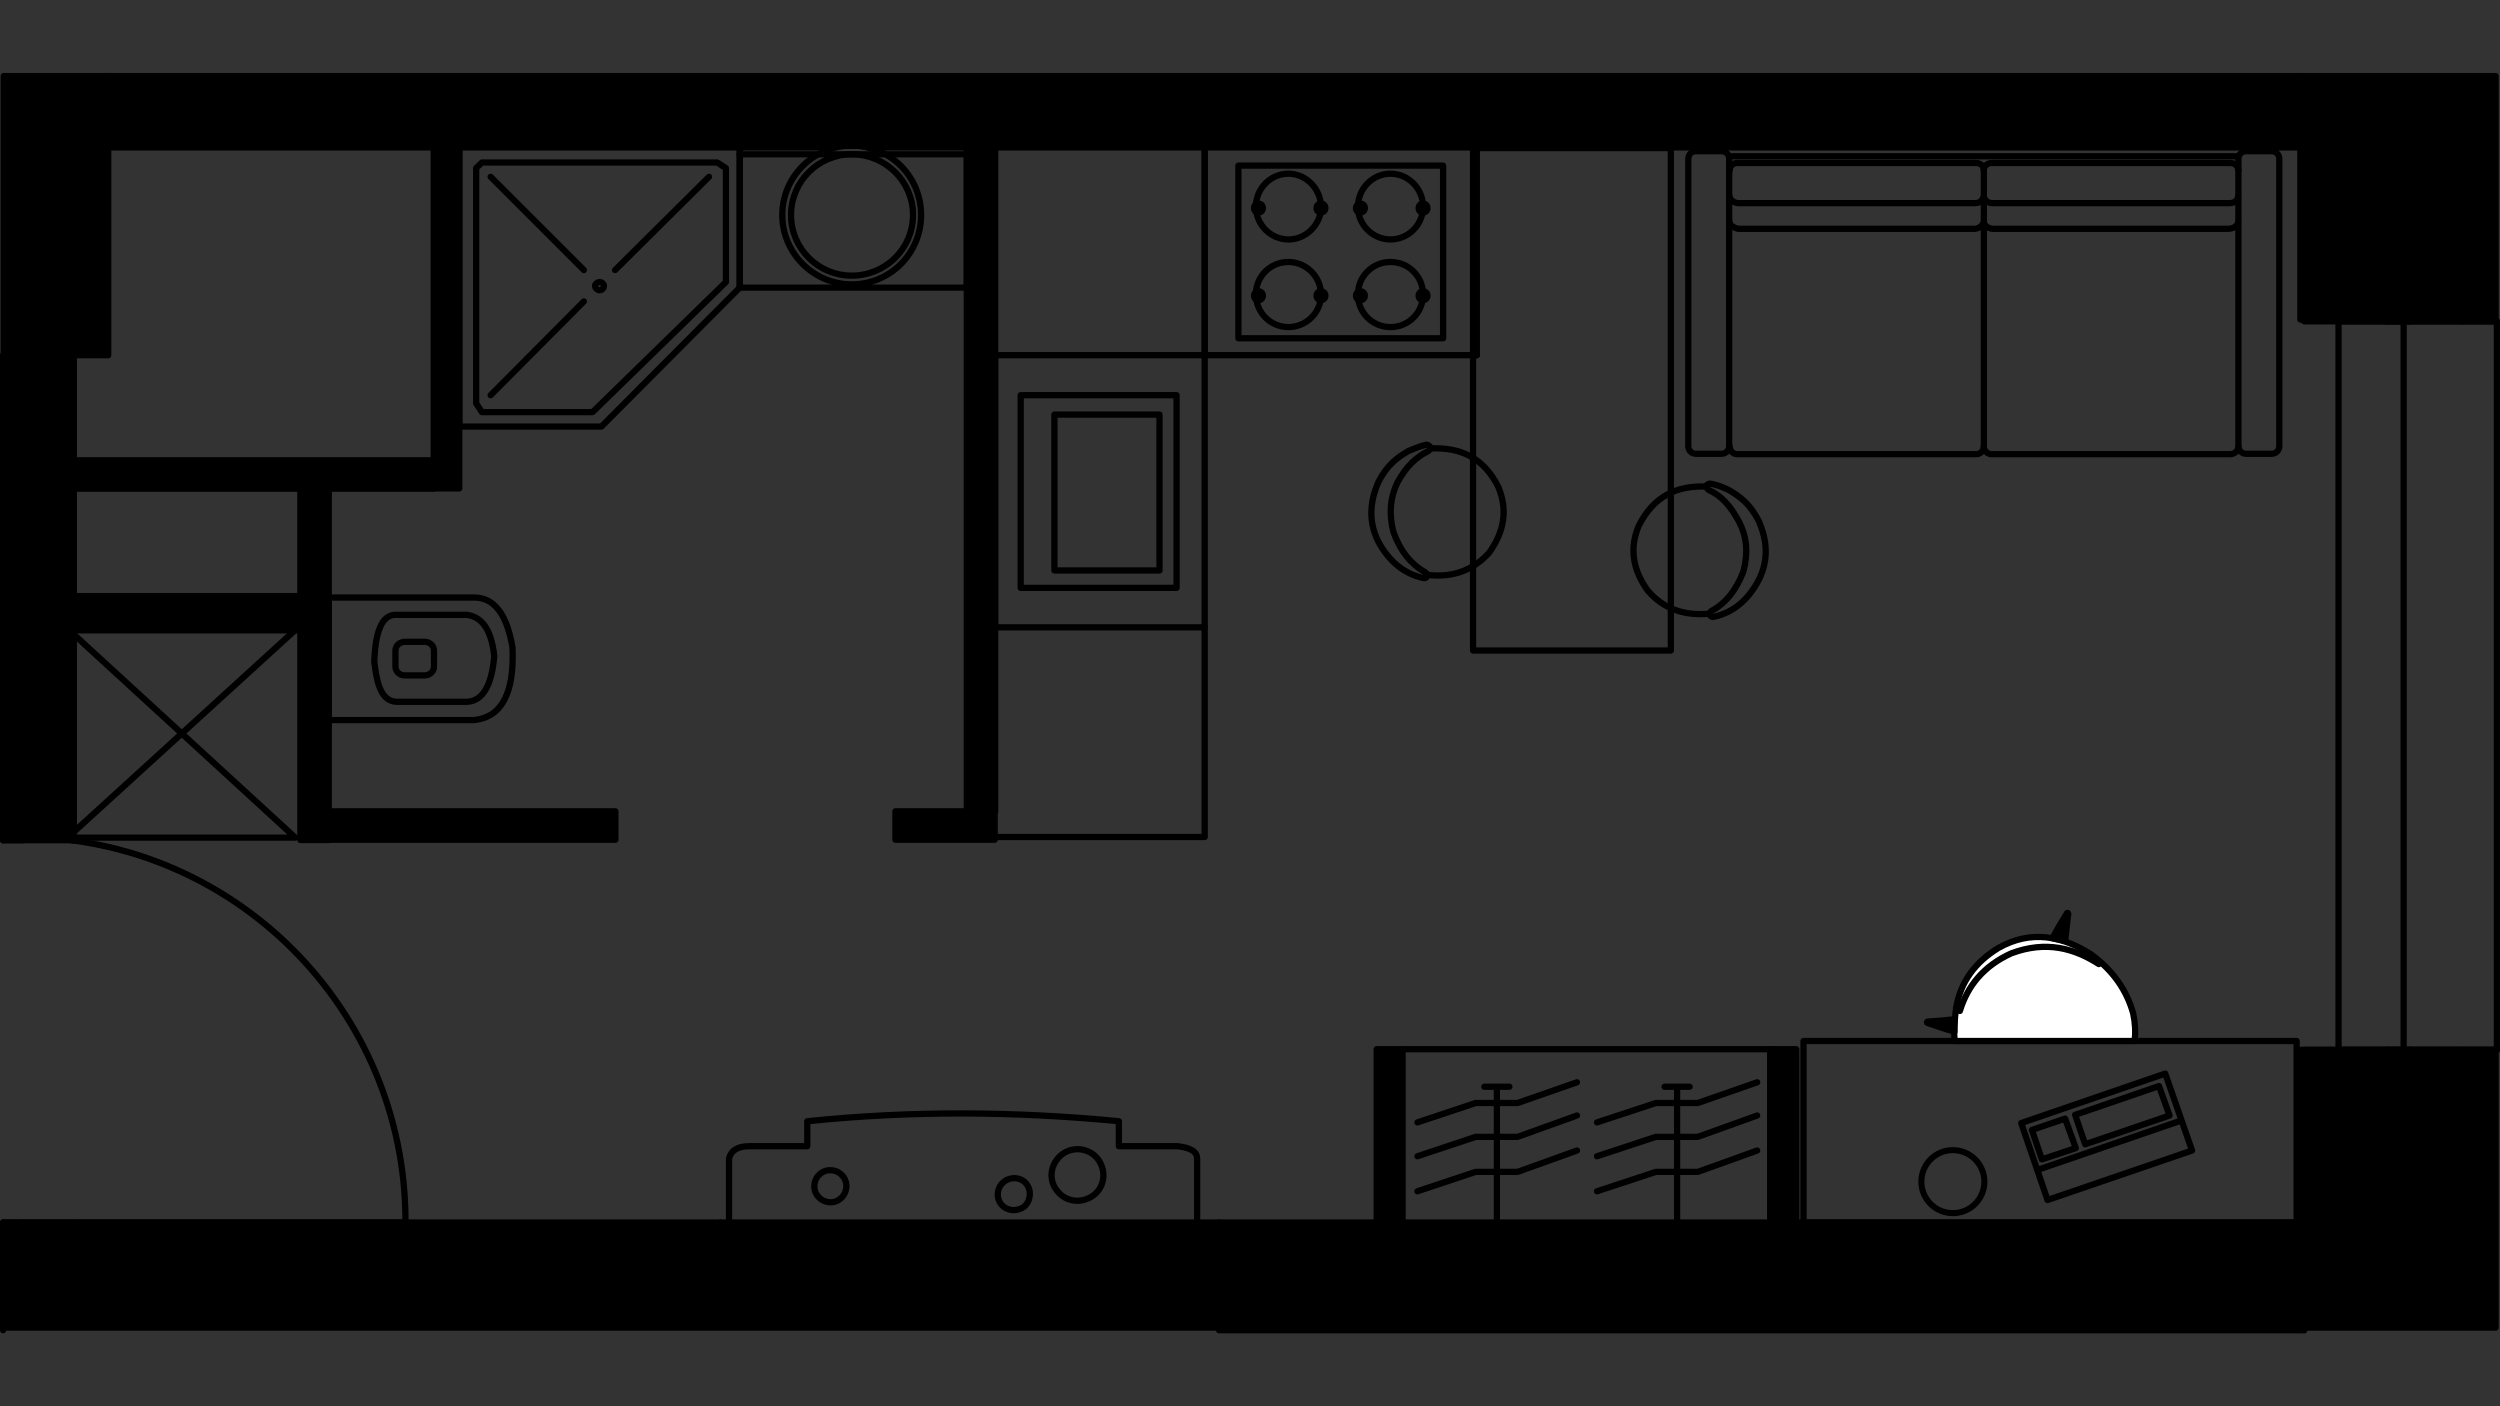 <?xml version="1.0" encoding="utf-8"?>
<!-- Generator: Adobe Illustrator 22.0.1, SVG Export Plug-In . SVG Version: 6.00 Build 0)  -->
<svg version="1.1" id="Слой_1" xmlns="http://www.w3.org/2000/svg" xmlns:xlink="http://www.w3.org/1999/xlink" x="0px" y="0px"
	 viewBox="0 0 1920 1080" style="enable-background:new 0 0 1920 1080;" xml:space="preserve">
<rect x="0" y="0" width="1920" height="1080" fill="#333333" stroke="none"/>
<style type="text/css">
	.st0{fill:none;stroke:#000000;stroke-width:4.806;stroke-linecap:round;stroke-linejoin:round;stroke-miterlimit:22.926;}
	.st1{fill:#767676;}
	.st2{fill:none;stroke:#000000;stroke-width:4.649;stroke-linecap:round;stroke-linejoin:round;stroke-miterlimit:22.926;}
	.st3{fill:#FFFFFF;}
	.st4{fill:none;}
</style>
<g>
	<line class="st0" x1="925.2" y1="272.8" x2="925.2" y2="481.8"/>
	<line class="st0" x1="764.2" y1="272.8" x2="764.2" y2="481.8"/>
	<rect x="783.9" y="303.5" class="st0" width="119.7" height="148"/>
	<rect x="809.8" y="318.4" class="st0" width="80.7" height="119.7"/>
	<polyline class="st0" points="764.2,111.8 925.2,111.8 925.2,272.8 764.2,272.8 	"/>
	<polyline class="st0" points="764.2,481.8 925.2,481.8 925.2,642.8 764.2,642.8 	"/>
	<rect x="951.1" y="127.2" class="st0" width="157.2" height="132.6"/>
	<path class="st1" d="M1014.5,159.8v-3.4c-1.9,0-3.4,1.4-3.4,3.4s1.4,3.4,3.4,3.4c1.9,0,3.4-1.4,3.4-3.4s-1.4-3.4-3.4-3.4V159.8z"/>
	<path class="st0" d="M1014.5,159.8v-3.4c-1.9,0-3.4,1.4-3.4,3.4s1.4,3.4,3.4,3.4c1.9,0,3.4-1.4,3.4-3.4s-1.4-3.4-3.4-3.4V159.8z"/>
	<path class="st1" d="M966.5,159.8v-3.4c-1.9,0-3.4,1.4-3.4,3.4s1.4,3.4,3.4,3.4c1.9,0,3.4-1.4,3.4-3.4s-1.4-3.4-3.4-3.4V159.8z"/>
	<path class="st0" d="M966.5,159.8v-3.4c-1.9,0-3.4,1.4-3.4,3.4s1.4,3.4,3.4,3.4c1.9,0,3.4-1.4,3.4-3.4s-1.4-3.4-3.4-3.4V159.8z"/>
	<path class="st1" d="M1014.5,227.1v-3.4c-1.9,0-3.4,1.4-3.4,3.4c0,1.9,1.4,3.4,3.4,3.4c1.9,0,3.4-1.4,3.4-3.4
		c0-1.9-1.4-3.4-3.4-3.4V227.1z"/>
	<path class="st0" d="M1014.5,227.1v-3.4c-1.9,0-3.4,1.4-3.4,3.4c0,1.9,1.4,3.4,3.4,3.4c1.9,0,3.4-1.4,3.4-3.4
		c0-1.9-1.4-3.4-3.4-3.4V227.1z"/>
	<path class="st1" d="M966.5,227.1v-3.4c-1.9,0-3.4,1.4-3.4,3.4c0,1.9,1.4,3.4,3.4,3.4c1.9,0,3.4-1.4,3.4-3.4c0-1.9-1.4-3.4-3.4-3.4
		V227.1z"/>
	<path class="st0" d="M966.5,227.1v-3.4c-1.9,0-3.4,1.4-3.4,3.4c0,1.9,1.4,3.4,3.4,3.4c1.9,0,3.4-1.4,3.4-3.4c0-1.9-1.4-3.4-3.4-3.4
		V227.1z"/>
	<path class="st1" d="M1092.9,159.8v-3.4c-1.9,0-3.4,1.4-3.4,3.4s1.4,3.4,3.4,3.4c1.9,0,3.4-1.4,3.4-3.4s-1.4-3.4-3.4-3.4V159.8z"/>
	<path class="st0" d="M1092.9,159.8v-3.4c-1.9,0-3.4,1.4-3.4,3.4s1.4,3.4,3.4,3.4c1.9,0,3.4-1.4,3.4-3.4s-1.4-3.4-3.4-3.4V159.8z"/>
	<path class="st1" d="M1044.8,159.8v-3.4c-1.9,0-3.4,1.4-3.4,3.4s1.4,3.4,3.4,3.4c1.9,0,3.4-1.4,3.4-3.4s-1.4-3.4-3.4-3.4V159.8z"/>
	<path class="st0" d="M1044.8,159.8v-3.4c-1.9,0-3.4,1.4-3.4,3.4s1.4,3.4,3.4,3.4c1.9,0,3.4-1.4,3.4-3.4s-1.4-3.4-3.4-3.4V159.8z"/>
	<path class="st1" d="M1092.9,227.1v-3.4c-1.9,0-3.4,1.4-3.4,3.4c0,1.9,1.4,3.4,3.4,3.4c1.9,0,3.4-1.4,3.4-3.4
		c0-1.9-1.4-3.4-3.4-3.4V227.1z"/>
	<path class="st0" d="M1092.9,227.1v-3.4c-1.9,0-3.4,1.4-3.4,3.4c0,1.9,1.4,3.4,3.4,3.4c1.9,0,3.4-1.4,3.4-3.4
		c0-1.9-1.4-3.4-3.4-3.4V227.1z"/>
	<path class="st1" d="M1044.8,227.1v-3.4c-1.9,0-3.4,1.4-3.4,3.4c0,1.9,1.4,3.4,3.4,3.4c1.9,0,3.4-1.4,3.4-3.4
		c0-1.9-1.4-3.4-3.4-3.4V227.1z"/>
	<path class="st0" d="M1044.8,227.1v-3.4c-1.9,0-3.4,1.4-3.4,3.4c0,1.9,1.4,3.4,3.4,3.4c1.9,0,3.4-1.4,3.4-3.4
		c0-1.9-1.4-3.4-3.4-3.4V227.1z"/>
	<path class="st0" d="M964.6,158.9c0,13.5,11.1,25,25,25c13.5,0,25-11.5,25-25"/>
	<path class="st0" d="M1014.5,158.9c0-13.9-11.5-25.5-25-25.5c-13.9,0-25,11.5-25,25.5"/>
	<path class="st0" d="M964.6,226.2c0,13.9,11.1,25,25,25c13.5,0,25-11.1,25-25"/>
	<path class="st0" d="M1014.5,226.2c0-13.9-11.5-25-25-25c-13.9,0-25,11.1-25,25"/>
	<path class="st0" d="M1042.9,158.9c0,13.5,11.1,25,25,25s25-11.5,25-25"/>
	<path class="st0" d="M1092.9,158.9c0-13.9-11.1-25.5-25-25.5s-25,11.5-25,25.5"/>
	<path class="st0" d="M1042.9,226.2c0,13.9,11.1,25,25,25s25-11.1,25-25"/>
	<path class="st0" d="M1092.9,226.2c0-13.9-11.1-25-25-25s-25,11.1-25,25"/>
	<line class="st0" x1="925.2" y1="272.8" x2="1134.2" y2="272.8"/>
	<polyline class="st0" points="925.2,272.8 925.2,111.8 1134.2,111.8 1134.2,272.8 	"/>
	<path class="st0" d="M1917.6,806.3h-148 M1769.6,806.3v215.3"/>
	<polyline class="st0" points="1769.6,58.4 1769.6,246.8 1917.6,246.8 	"/>
	<line class="st0" x1="1769.6" y1="938.9" x2="936.2" y2="938.9"/>
	<polyline class="st0" points="936.2,993.2 936.2,1021.6 1769.6,1021.6 1769.6,938.9 	"/>
	<line class="st0" x1="553.2" y1="938.9" x2="56.7" y2="938.9"/>
	<polyline class="st0" points="2.4,938.9 17.8,938.9 56.7,938.9 	"/>
	<polyline class="st0" points="2.4,645.3 17.8,645.3 56.7,645.3 	"/>
	<line class="st0" x1="56.7" y1="645.3" x2="56.7" y2="272.8"/>
	<line class="st0" x1="2.4" y1="272.8" x2="2.4" y2="645.3"/>
	<line class="st0" x1="2.4" y1="938.9" x2="2.4" y2="1021.6"/>
	<path class="st0" d="M311.4,937.9c0-162.9-132.2-295.1-295.1-295.1"/>
	<line class="st0" x1="17.8" y1="938.9" x2="311.4" y2="938.9"/>
	<line class="st0" x1="2.4" y1="645.3" x2="17.8" y2="645.3"/>
	<line class="st0" x1="2.4" y1="938.9" x2="17.8" y2="938.9"/>
	<line class="st0" x1="936.2" y1="938.9" x2="553.2" y2="938.9"/>
	<polyline class="st0" points="56.7,272.8 83.1,272.8 83.1,58.4 	"/>
	<path class="st0" d="M1850.3,246.8h41.3H1850.3z"/>
	<path class="st0" d="M1850.3,806.3h41.3H1850.3z"/>
	<path class="st0" d="M1891.6,246.8h26H1891.6z"/>
	<path class="st0" d="M1891.6,806.3h26H1891.6z"/>
	<line class="st0" x1="1833" y1="246.8" x2="1796" y2="246.8"/>
	<polyline class="st0" points="1850.3,246.8 1846,246.8 1833,246.8 	"/>
	<line class="st0" x1="1833" y1="806.3" x2="1796" y2="806.3"/>
	<polyline class="st0" points="1850.3,806.3 1846,806.3 1833,806.3 	"/>
	<line class="st0" x1="1850.3" y1="220.9" x2="1850.3" y2="246.8"/>
	<line class="st0" x1="1891.6" y1="220.9" x2="1850.3" y2="220.9"/>
	<line class="st0" x1="1850.3" y1="832.2" x2="1850.3" y2="806.3"/>
	<line class="st0" x1="1891.6" y1="832.2" x2="1850.3" y2="832.2"/>
	<line class="st0" x1="1917.6" y1="806.3" x2="1917.6" y2="246.8"/>
	<line class="st0" x1="1796" y1="806.3" x2="1796" y2="246.8"/>
	<polyline class="st0" points="1846,806.3 1846,525.6 1846,246.8 	"/>
	<line class="st0" x1="1846" y1="806.3" x2="1833" y2="806.3"/>
	<line class="st0" x1="1846" y1="246.8" x2="1833" y2="246.8"/>
	<rect x="83.1" y="59.4" class="st0" width="1686.4" height="52.4"/>
	<line class="st0" x1="742.5" y1="220.9" x2="568.1" y2="220.9"/>
	<polyline class="st0" points="742.5,220.9 742.5,111.8 568.1,111.8 568.1,220.9 	"/>
	<line class="st0" x1="742.5" y1="118.5" x2="568.1" y2="118.5"/>
	<path class="st0" d="M654.1,118.5c-25.5,0-46.6,20.7-46.6,46.6c0,26,21.1,46.6,46.6,46.6c26,0,47.1-20.7,47.1-46.6
		C701.2,139.2,680,118.5,654.1,118.5"/>
	<path class="st0" d="M654.1,111.8c-29.3,0-53.3,24-53.3,53.3s24,53.3,53.3,53.3c29.8,0,53.3-24,53.3-53.3
		C707.4,135.8,683.9,111.8,654.1,111.8"/>
	<polygon class="st0" points="352.8,327.6 461.9,327.6 568.1,220.9 568.1,111.8 352.8,111.8 	"/>
	<line class="st0" x1="376.8" y1="303.5" x2="448.4" y2="231.5"/>
	<line class="st0" x1="472.4" y1="207.4" x2="544.5" y2="135.8"/>
	<line class="st0" x1="448.4" y1="207.4" x2="376.8" y2="135.8"/>
	<polygon class="st0" points="370.1,316.5 455.1,316.5 557.5,216.6 557.5,129.1 550.8,124.8 370.1,124.8 365.7,129.1 365.7,309.8 	
		"/>
	<path class="st0" d="M460.4,216.6c-1.4,0-3.4,1.4-3.4,2.9c0,1.9,1.9,3.4,3.4,3.4c1.9,0,3.4-1.4,3.4-3.4
		C463.8,218,462.3,216.6,460.4,216.6"/>
	<polygon points="1847.9,58.4 1843.6,58.4 1795,58.4 1766.7,58.4 1766.7,144 1766.7,173.8 1766.7,245.4 1795,245.4 1843.6,245.4 
		1847.9,245.4 1916.6,245.4 1916.6,58.4 	"/>
	<polygon class="st0" points="1847.9,58.4 1843.6,58.4 1795,58.4 1766.7,58.4 1766.7,144 1766.7,173.8 1766.7,245.4 1795,245.4 
		1843.6,245.4 1847.9,245.4 1916.6,245.4 1916.6,58.4 	"/>
	<path d="M1766.7,58.4H760.8h-20.7h-5.8H279.2h-22.6H82.2v54.8h247.5h22.6h215.3h69.7c4.8-1.4,9.6-1.9,14.9-1.9
		c4.8,0,9.6,0.5,14.4,1.9h73.5h20.7h162.4h209.1h634.4L1766.7,58.4L1766.7,58.4z"/>
	<path class="st0" d="M1766.7,58.4H760.8h-20.7h-5.8H279.2h-22.6H82.2v54.8h247.5h22.6h215.3h69.7c4.8-1.4,9.6-1.9,14.9-1.9
		c4.8,0,9.6,0.5,14.4,1.9h73.5h20.7h162.4h209.1h634.4L1766.7,58.4L1766.7,58.4z"/>
	<rect x="2.9" y="58.4" width="79.3" height="213.4"/>
	<rect x="2.9" y="58.4" class="st0" width="79.3" height="213.4"/>
	<rect x="2.9" y="271.8" width="52.9" height="372"/>
	<rect x="2.9" y="271.8" class="st0" width="52.9" height="372"/>
	<path d="M2.9,1019.6h119.7h52.9c397.5,0,712.3,0,1107.3,0h162.9h160.5h160.5v-79.3c-485.9,0-971.3,0-1457.2,0H14.9h-12L2.9,1019.6
		L2.9,1019.6z"/>
	<path class="st0" d="M2.9,1019.6h119.7h52.9c397.5,0,712.3,0,1107.3,0h162.9h160.5h160.5v-79.3c-485.9,0-971.3,0-1457.2,0H14.9h-12
		L2.9,1019.6L2.9,1019.6z"/>
	<polygon points="1766.7,888.4 1766.7,937 1766.7,1019.6 1795,1019.6 1843.6,1019.6 1847.9,1019.6 1916.6,1019.6 1916.6,806.3 
		1847.9,806.3 1843.6,806.3 1795,806.3 1766.7,806.3 	"/>
	<polygon class="st0" points="1766.7,888.4 1766.7,937 1766.7,1019.6 1795,1019.6 1843.6,1019.6 1847.9,1019.6 1916.6,1019.6 
		1916.6,806.3 1847.9,806.3 1843.6,806.3 1795,806.3 1766.7,806.3 	"/>
	<rect x="333.1" y="111.8" width="19.6" height="263.3"/>
	<rect x="333.1" y="111.8" class="st0" width="19.6" height="263.3"/>
	<rect x="230.7" y="375.2" width="21.8" height="269.9"/>
	<rect x="230.7" y="375.2" class="st0" width="21.8" height="269.9"/>
	<rect x="56.7" y="353.5" width="276.4" height="21.8"/>
	<rect x="56.7" y="353.5" class="st0" width="276.4" height="21.8"/>
	<rect x="55.7" y="457.8" width="175.3" height="26.3"/>
	<rect x="55.7" y="457.8" class="st0" width="175.3" height="26.3"/>
	<rect x="252.8" y="623.1" width="219.8" height="21.8"/>
	<rect x="252.8" y="623.1" class="st0" width="219.8" height="21.8"/>
	<rect x="687.7" y="623.1" width="76.2" height="21.8"/>
	<rect x="687.7" y="623.1" class="st0" width="76.2" height="21.8"/>
	<rect x="742.5" y="113.2" width="21.8" height="510"/>
	<rect x="742.5" y="113.2" class="st0" width="21.8" height="510"/>
	<path class="st0" d="M252.3,553c37.5,0,74.5,0,112,0c21.6-2.4,30.8-21.6,29.3-55.7c-4.3-26-14.4-38.4-29.3-38.4h-112L252.3,553
		L252.3,553z"/>
	<path class="st0" d="M305.2,539c17.8,0,35.6,0,53.3,0c12.5-0.5,19.2-13,21.1-35.1c-2.4-22.1-10.6-30.3-21.1-31.7
		c-17.8,0-35.6,0-53.3,0c-12.5-1-16.8,13.9-17.8,35.6C289.3,523.7,292.2,539,305.2,539L305.2,539z"/>
	<path class="st0" d="M310.9,492.9h15.2c4,0,7.2,3,7.2,6.7V512c0,3.7-3.2,6.7-7.2,6.7h-15.2c-4,0-7.2-3-7.2-6.7v-12.4
		C303.7,495.9,307,492.9,310.9,492.9L310.9,492.9z"/>
	<path class="st0" d="M1328.4,343c0,2.9,2.4,5.8,5.8,5.8h183.6c3.4,0,5.8-2.9,5.8-5.8V131c0-3.4-2.4-5.8-5.8-5.8h-183.6
		c-3.4,0-5.8,2.4-5.8,5.8"/>
	<path class="st0" d="M1719.1,131c0-3.4-2.9-5.8-6.2-5.8h-183.6c-2.9,0-5.8,2.4-5.8,5.8 M1523.5,343c0,2.9,2.9,5.8,5.8,5.8h183.6
		c3.4,0,6.2-2.9,6.2-5.8"/>
	<path class="st0" d="M1302.4,116.1h19.8c3.2,0,5.8,2.6,5.8,5.8v220.8c0,3.2-2.6,5.8-5.8,5.8h-19.8c-3.2,0-5.8-2.6-5.8-5.8V121.9
		C1296.7,118.7,1299.2,116.1,1302.4,116.1z"/>
	<path class="st0" d="M1724.9,116.1h19.8c3.2,0,5.8,2.6,5.8,5.8v220.8c0,3.2-2.6,5.8-5.8,5.8h-19.8c-3.2,0-5.8-2.6-5.8-5.8V121.9
		C1719.1,118.7,1721.7,116.1,1724.9,116.1z"/>
	<line class="st0" x1="1328.4" y1="120" x2="1719.1" y2="120"/>
	<path class="st0" d="M1328.4,151.2c0.5,2.4,2.9,4.3,6.2,4.8c61,0,121.6,0,182.6,0c2.9,0,5.3-1.9,6.2-4.8c1.4,2.9,3.4,4.8,6.7,4.8
		c60.6,0,121.6,0,182.1,0c3.4,0,5.8-1.4,6.7-4.8"/>
	<path class="st0" d="M1328.4,170.9c0.5,2.4,2.9,3.8,6.2,4.8c61,0,121.6,0,182.6,0c2.9-0.5,5.3-2.4,6.2-4.8c1.4,2.9,3.4,4.3,6.7,4.8
		c60.6,0,121.6,0,182.1,0c3.4-0.5,5.8-1.9,6.7-4.8"/>
	<path class="st0" d="M1316.4,473.7c14.9-3.4,26.4-13,34.6-28.8c7.7-15.9,5.8-30.3,0-44.2c-7.2-14.4-15.4-19.7-23.5-24.5
		c-6.2-2.9-10.6-4.3-14.4-4.8c-2.9,0.5-3.4,2.4-1,4.8c9.6,4.3,16.8,12,23.5,24.5c5.8,11.1,7.2,23.5,3.4,38
		c-5.8,14.9-13.5,24.5-25,30.8C1311.6,471.3,1314,474.6,1316.4,473.7L1316.4,473.7z"/>
	<path class="st0" d="M1313,471.3c-19.7,1.9-35.6-3.8-47.6-17.8c-11.1-15.4-14.4-32.2-6.7-50c11.5-22.6,29.3-30.8,51.9-29.8"/>
	<path class="st0" d="M1092.9,443.9c-14.9-3.4-26.4-13-34.6-28.4c-7.7-15.9-5.8-30.8,0-44.7c7.2-14.4,15.4-19.7,23.5-24.5
		c5.8-2.4,10.6-4.3,13.9-4.8c3.4,1,3.4,2.9,1.4,4.8c-9.6,4.8-17.3,12-24,24.5c-5.3,11.1-6.7,23.5-2.9,38
		c5.8,15.4,13.5,24.5,24.5,30.8C1097.7,442,1095.3,444.8,1092.9,443.9L1092.9,443.9z"/>
	<path class="st0" d="M1096.3,441.5c19.7,2.4,35.6-3.8,47.6-17.3c11.1-15.9,14.4-32.2,6.7-50.5c-11.5-22.6-29.3-30.3-51.9-29.3"/>
	<rect x="1131.3" y="113.7" class="st0" width="151.9" height="385.9"/>
	<path class="st0" d="M559.9,939.9h359.5c0-22.6,0-27.4,0-50c0-4.3-2.9-8.2-14.9-9.6h-45.2c0-6.7,0-13,0-19.2
		c-79.8-7.7-159.6-8.2-239.3,0v19.2c-14.9,0-29.8,0-44.7,0c-8.2,0-13.9,2.9-15.4,9.6L559.9,939.9L559.9,939.9z"/>
	<path class="st0" d="M769,925c-4.3-5.3-3.4-13,1.9-17.3c5.3-4.3,13-3.8,17.3,1.4c4.3,5.3,3.4,13.5-1.9,17.8
		C781,930.7,773.3,930.2,769,925"/>
	<path class="st0" d="M812.2,914.9c-7.2-8.2-5.8-20.7,2.9-27.9c8.2-6.7,20.7-5.8,27.9,2.9c6.7,8.7,5.8,21.1-2.9,27.9
		C831.4,924.5,818.9,923.5,812.2,914.9"/>
	<path class="st0" d="M628.1,918.7c-4.3-5.3-3.4-13,1.9-17.3c5.3-4.3,13-3.4,17.3,1.9c4.3,5.3,3.4,13-1.9,17.3
		C640.2,925,632.5,924,628.1,918.7"/>
	<line class="st0" x1="1359.6" y1="805.8" x2="1359.6" y2="939.9"/>
	<polyline class="st0" points="1288,939.9 1288,834.6 1278.4,834.6 1297.6,834.6 	"/>
	<polyline class="st0" points="1226.5,862 1271.7,847.1 1303.9,847.1 1349.5,831.2 	"/>
	<polyline class="st0" points="1226.5,888 1271.7,873.1 1303.9,873.1 1349.5,856.7 	"/>
	<polyline class="st0" points="1226.5,914.9 1271.7,900 1303.9,900 1349.5,883.6 	"/>
	<polyline class="st0" points="1149.6,939.9 1149.6,834.6 1140,834.6 1159.2,834.6 	"/>
	<polyline class="st0" points="1088.6,862 1133.3,847.1 1165.5,847.1 1211.1,831.2 	"/>
	<polyline class="st0" points="1088.6,888 1133.3,873.1 1165.5,873.1 1211.1,856.7 	"/>
	<polyline class="st0" points="1088.6,914.9 1133.3,900 1165.5,900 1211.1,883.6 	"/>
	<rect x="1057.3" y="805.8" width="19.9" height="134.3"/>
	<rect x="1057.3" y="805.8" class="st0" width="19.9" height="134.3"/>
	<line class="st0" x1="1077.5" y1="805.8" x2="1359.6" y2="805.8"/>
	<rect x="1359.6" y="805.8" width="19.9" height="134.3"/>
	<rect x="1359.6" y="805.8" class="st0" width="19.9" height="134.3"/>
	<polyline class="st0" points="226.8,483.8 51.9,643.3 226.8,643.3 52.9,483.8 	"/>
	<rect x="1385.1" y="799.5" class="st0" width="378.7" height="139.4"/>
	
		<ellipse transform="matrix(1 -2.210841e-03 2.210841e-03 1 -2.003 3.318)" class="st2" cx="1499.8" cy="907.5" rx="24.2" ry="24.2"/>
	<polygon class="st0" points="1552.3,862.5 1572.5,921.6 1683.5,883.6 1662.9,824.5 	"/>
	<line class="st0" x1="1564.8" y1="898.5" x2="1673.9" y2="861"/>
	<polygon class="st0" points="1560.5,867.8 1568.2,890.4 1594.2,881.7 1586,859.1 	"/>
	<polygon class="st0" points="1593.7,856.2 1601.4,878.8 1666.2,856.7 1658.1,834.1 	"/>
	<path class="st3" d="M1639.3,799.5c1-6.7,0.5-13.9-1-21.1c-4.8-17.3-14.9-32.7-32.7-45.7c-22.1-13.9-45.7-18.7-70.6-4.8
		c-18.3,11.1-29.3,26.4-32.7,46.1c-1.4,10.6-1.9,20.2-1,25.5H1639.3L1639.3,799.5z"/>
	<path class="st0" d="M1639.3,799.5c1-6.7,0.5-13.9-1-21.1c-4.8-17.3-14.9-32.7-32.7-45.7c-22.1-13.9-45.7-18.7-70.6-4.8
		c-18.3,11.1-29.3,26.4-32.7,46.1c-1.4,10.6-1.9,20.2-1,25.5H1639.3L1639.3,799.5z"/>
	<path class="st0" d="M1611.9,740.4c-18.7-12-40.4-18.3-67.3-8.2c-21.1,9.6-33.6,25-39.4,44.2"/>
	<path d="M1501.4,782.7c-7.7,1-13.9,1.4-21.1,1.9c-0.5,0-0.5,1,0,1c6.7,2.4,13.9,4.8,20.7,6.7
		C1500.9,789.4,1500.9,786.1,1501.4,782.7L1501.4,782.7z"/>
	<path class="st0" d="M1501.4,782.7c-7.7,1-13.9,1.4-21.1,1.9c-0.5,0-0.5,1,0,1c6.7,2.4,13.9,4.8,20.7,6.7
		C1500.9,789.4,1500.9,786.1,1501.4,782.7L1501.4,782.7z"/>
	<path d="M1586,722.6c1-7.2,1.4-13.5,2.4-20.7c0-1-1-1-1-0.5c-3.8,6.2-7.7,12.5-11.1,19.2C1579.3,721.2,1582.6,722.1,1586,722.6
		L1586,722.6z"/>
	<path class="st0" d="M1586,722.6c1-7.2,1.4-13.5,2.4-20.7c0-1-1-1-1-0.5c-3.8,6.2-7.7,12.5-11.1,19.2
		C1579.3,721.2,1582.6,722.1,1586,722.6L1586,722.6z"/>
</g>
<rect id="bar2_x5F_kitchen" x="1203" y="328.6" class="st4" width="1" height="1"/>
</svg>
